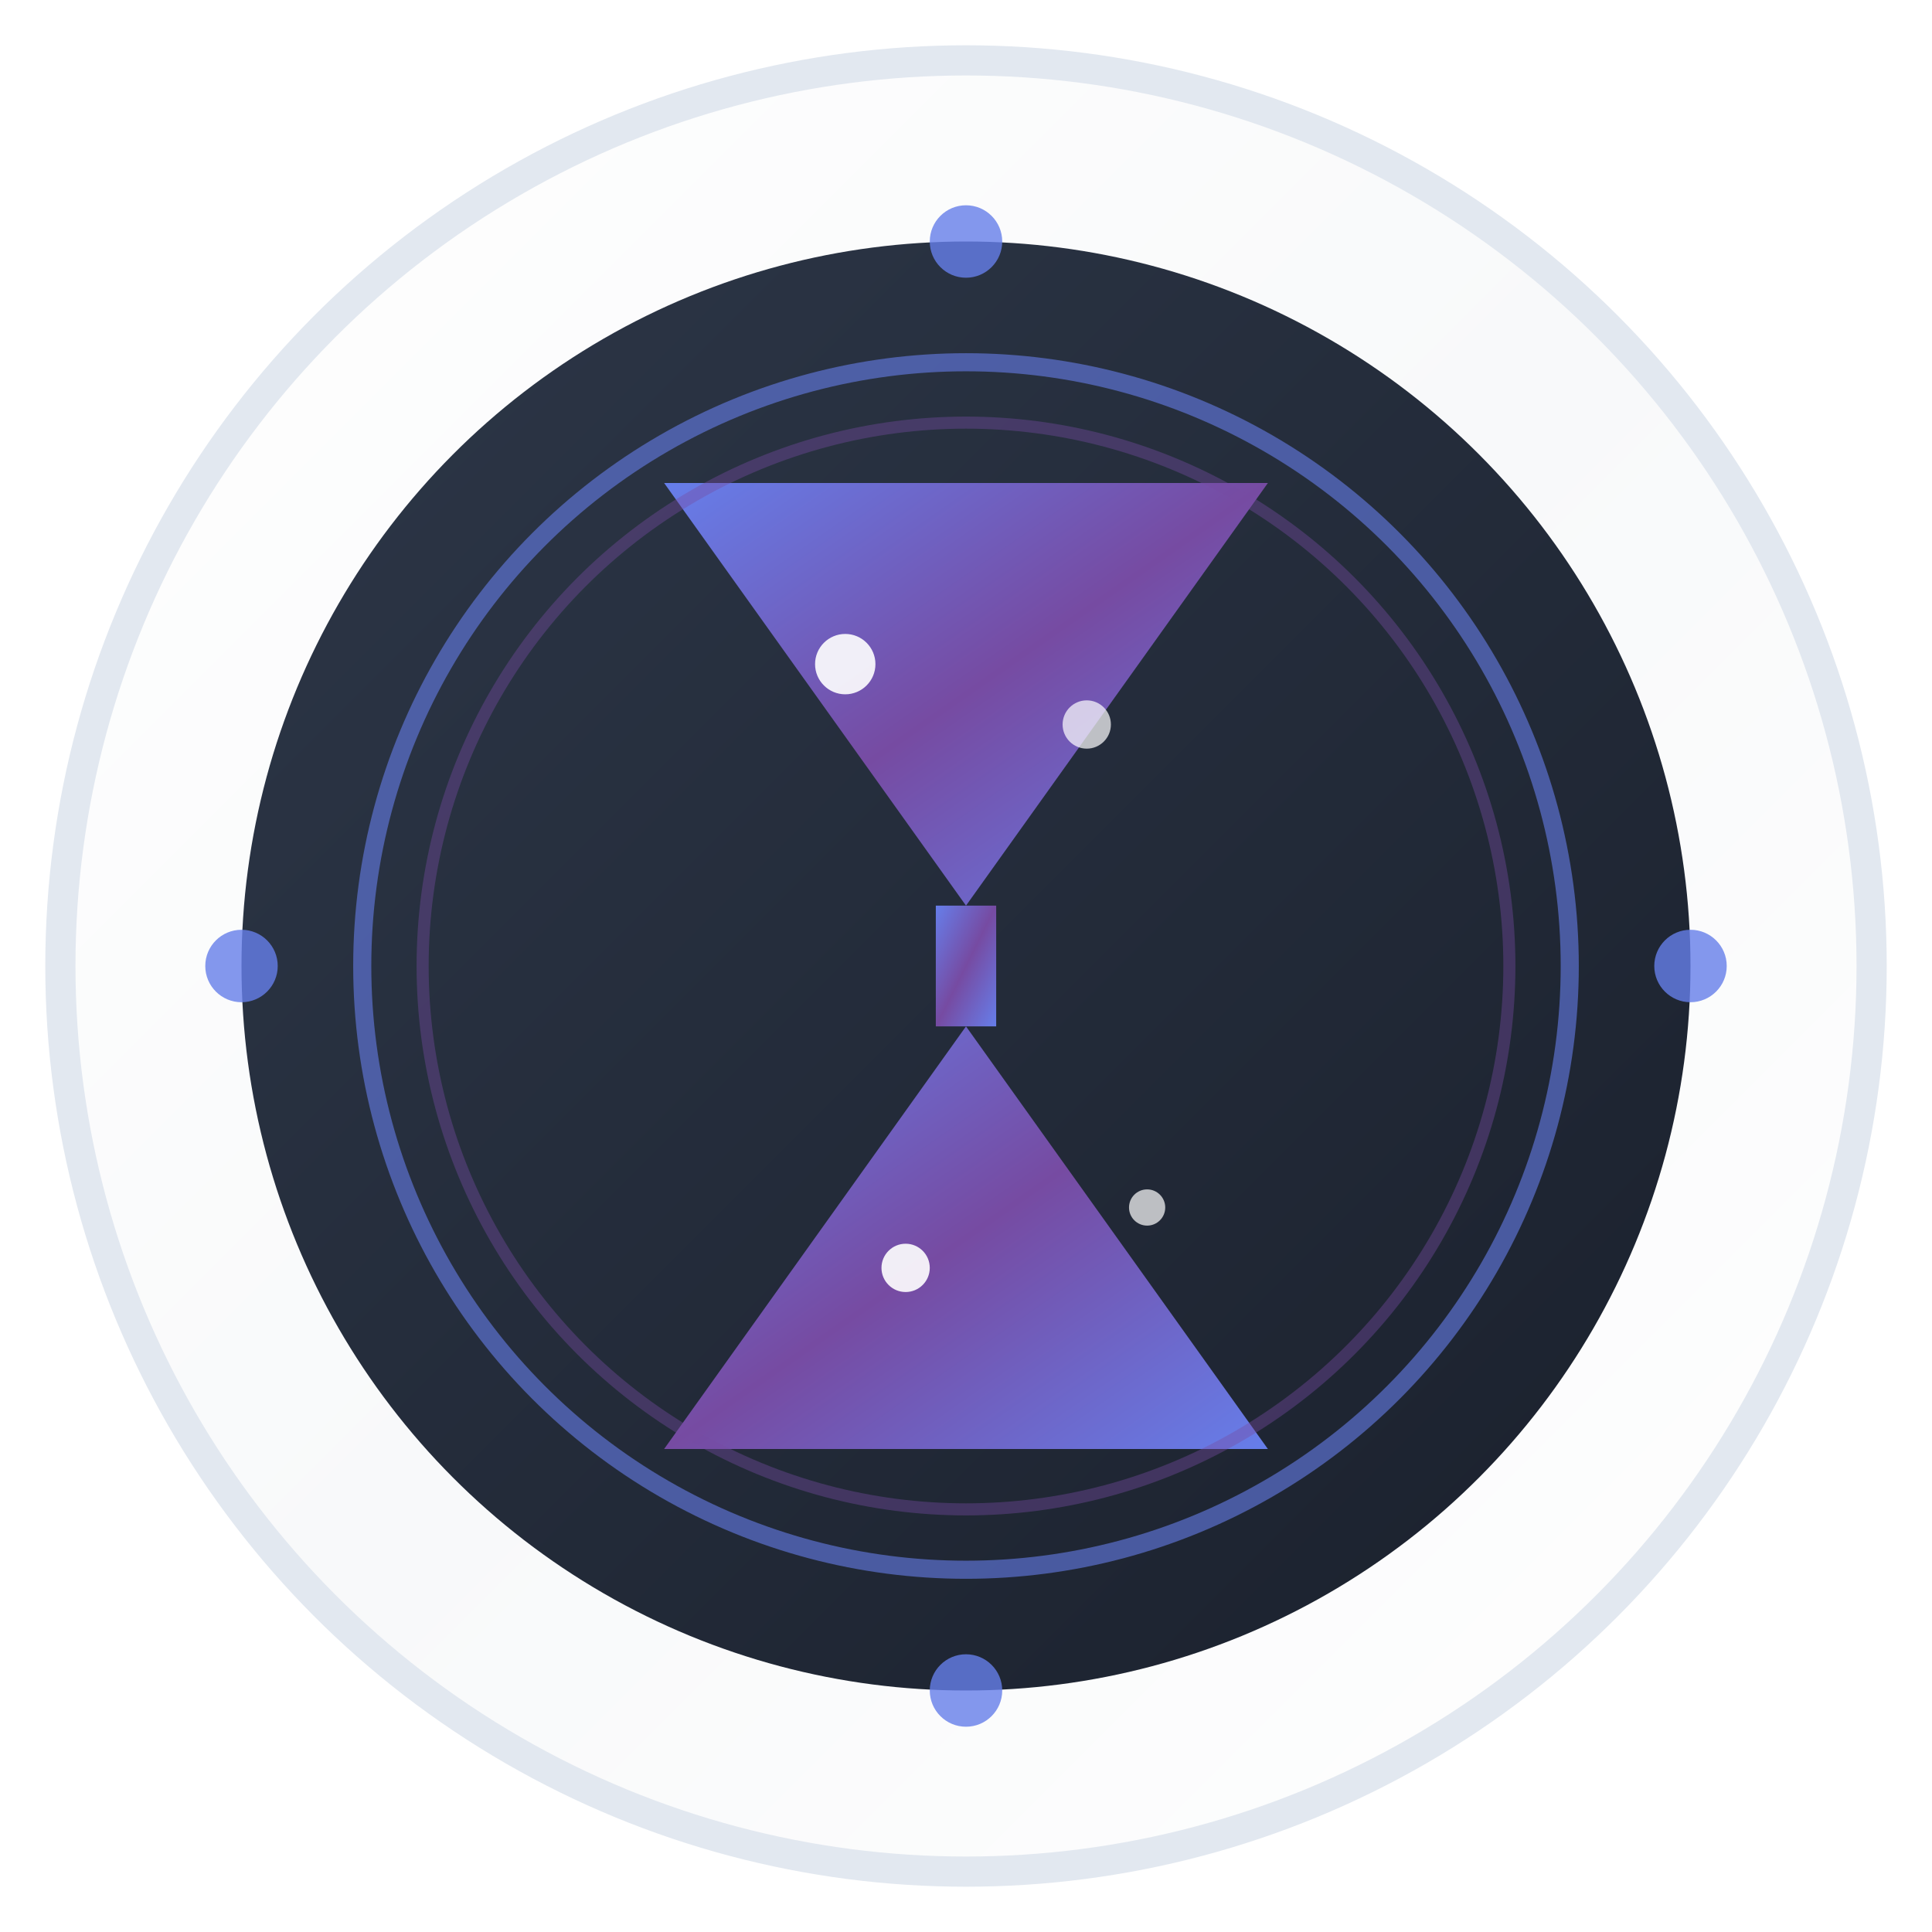 <svg width="32" height="32" viewBox="0 0 32 32" xmlns="http://www.w3.org/2000/svg">
  <defs>
    <linearGradient id="faviconOuterRingGradient" x1="0%" y1="0%" x2="100%" y2="100%">
      <stop offset="0%" style="stop-color:#ffffff;stop-opacity:1" />
      <stop offset="50%" style="stop-color:#f8f9fa;stop-opacity:1" />
      <stop offset="100%" style="stop-color:#ffffff;stop-opacity:1" />
    </linearGradient>
    <linearGradient id="faviconHourglassGradient" x1="0%" y1="0%" x2="100%" y2="100%">
      <stop offset="0%" style="stop-color:#667eea;stop-opacity:1" />
      <stop offset="50%" style="stop-color:#764ba2;stop-opacity:1" />
      <stop offset="100%" style="stop-color:#667eea;stop-opacity:1" />
    </linearGradient>
    <linearGradient id="faviconInnerGradient" x1="0%" y1="0%" x2="100%" y2="100%">
      <stop offset="0%" style="stop-color:#2d3748;stop-opacity:1" />
      <stop offset="100%" style="stop-color:#1a202c;stop-opacity:1" />
    </linearGradient>
    <filter id="faviconGlow" x="-50%" y="-50%" width="200%" height="200%">
      <feGaussianBlur stdDeviation="1" result="coloredBlur"/>
      <feMerge> 
        <feMergeNode in="coloredBlur"/>
        <feMergeNode in="SourceGraphic"/>
      </feMerge>
    </filter>
    <filter id="faviconShadow" x="-20%" y="-20%" width="140%" height="140%">
      <feDropShadow dx="0" dy="1" stdDeviation="2" flood-color="#000000" flood-opacity="0.3"/>
    </filter>
  </defs>
  
  <!-- Outer white ring -->
  <circle cx="16" cy="16" r="15" fill="url(#faviconOuterRingGradient)" stroke="#e2e8f0" stroke-width="0.5" filter="url(#faviconShadow)"/>
  
  <!-- Inner dark circle -->
  <circle cx="16" cy="16" r="12" fill="url(#faviconInnerGradient)" stroke="none"/>
  
  <!-- Purple hourglass -->
  <g transform="translate(16, 16)">
    <!-- Top triangle of hourglass -->
    <path d="M -5 -8 L 5 -8 L 0 -1 Z" fill="url(#faviconHourglassGradient)" filter="url(#faviconGlow)"/>
    
    <!-- Bottom triangle of hourglass -->
    <path d="M -5 8 L 5 8 L 0 1 Z" fill="url(#faviconHourglassGradient)" filter="url(#faviconGlow)"/>
    
    <!-- Center connector -->
    <rect x="-0.5" y="-1" width="1" height="2" fill="url(#faviconHourglassGradient)" filter="url(#faviconGlow)"/>
    
    <!-- Sand particles in top -->
    <circle cx="-2" cy="-5" r="0.5" fill="#ffffff" opacity="0.9"/>
    <circle cx="2" cy="-4" r="0.4" fill="#ffffff" opacity="0.7"/>
    
    <!-- Sand particles in bottom -->
    <circle cx="-1" cy="5" r="0.4" fill="#ffffff" opacity="0.9"/>
    <circle cx="3" cy="4" r="0.3" fill="#ffffff" opacity="0.7"/>
  </g>
  
  <!-- Futuristic accent rings -->
  <circle cx="16" cy="16" r="10" fill="none" stroke="#667eea" stroke-width="0.3" opacity="0.6"/>
  <circle cx="16" cy="16" r="9" fill="none" stroke="#764ba2" stroke-width="0.2" opacity="0.4"/>
  
  <!-- Technology nodes around the perimeter -->
  <circle cx="16" cy="4" r="0.6" fill="#667eea" opacity="0.8"/>
  <circle cx="28" cy="16" r="0.6" fill="#667eea" opacity="0.8"/>
  <circle cx="16" cy="28" r="0.6" fill="#667eea" opacity="0.8"/>
  <circle cx="4" cy="16" r="0.6" fill="#667eea" opacity="0.8"/>
</svg>
